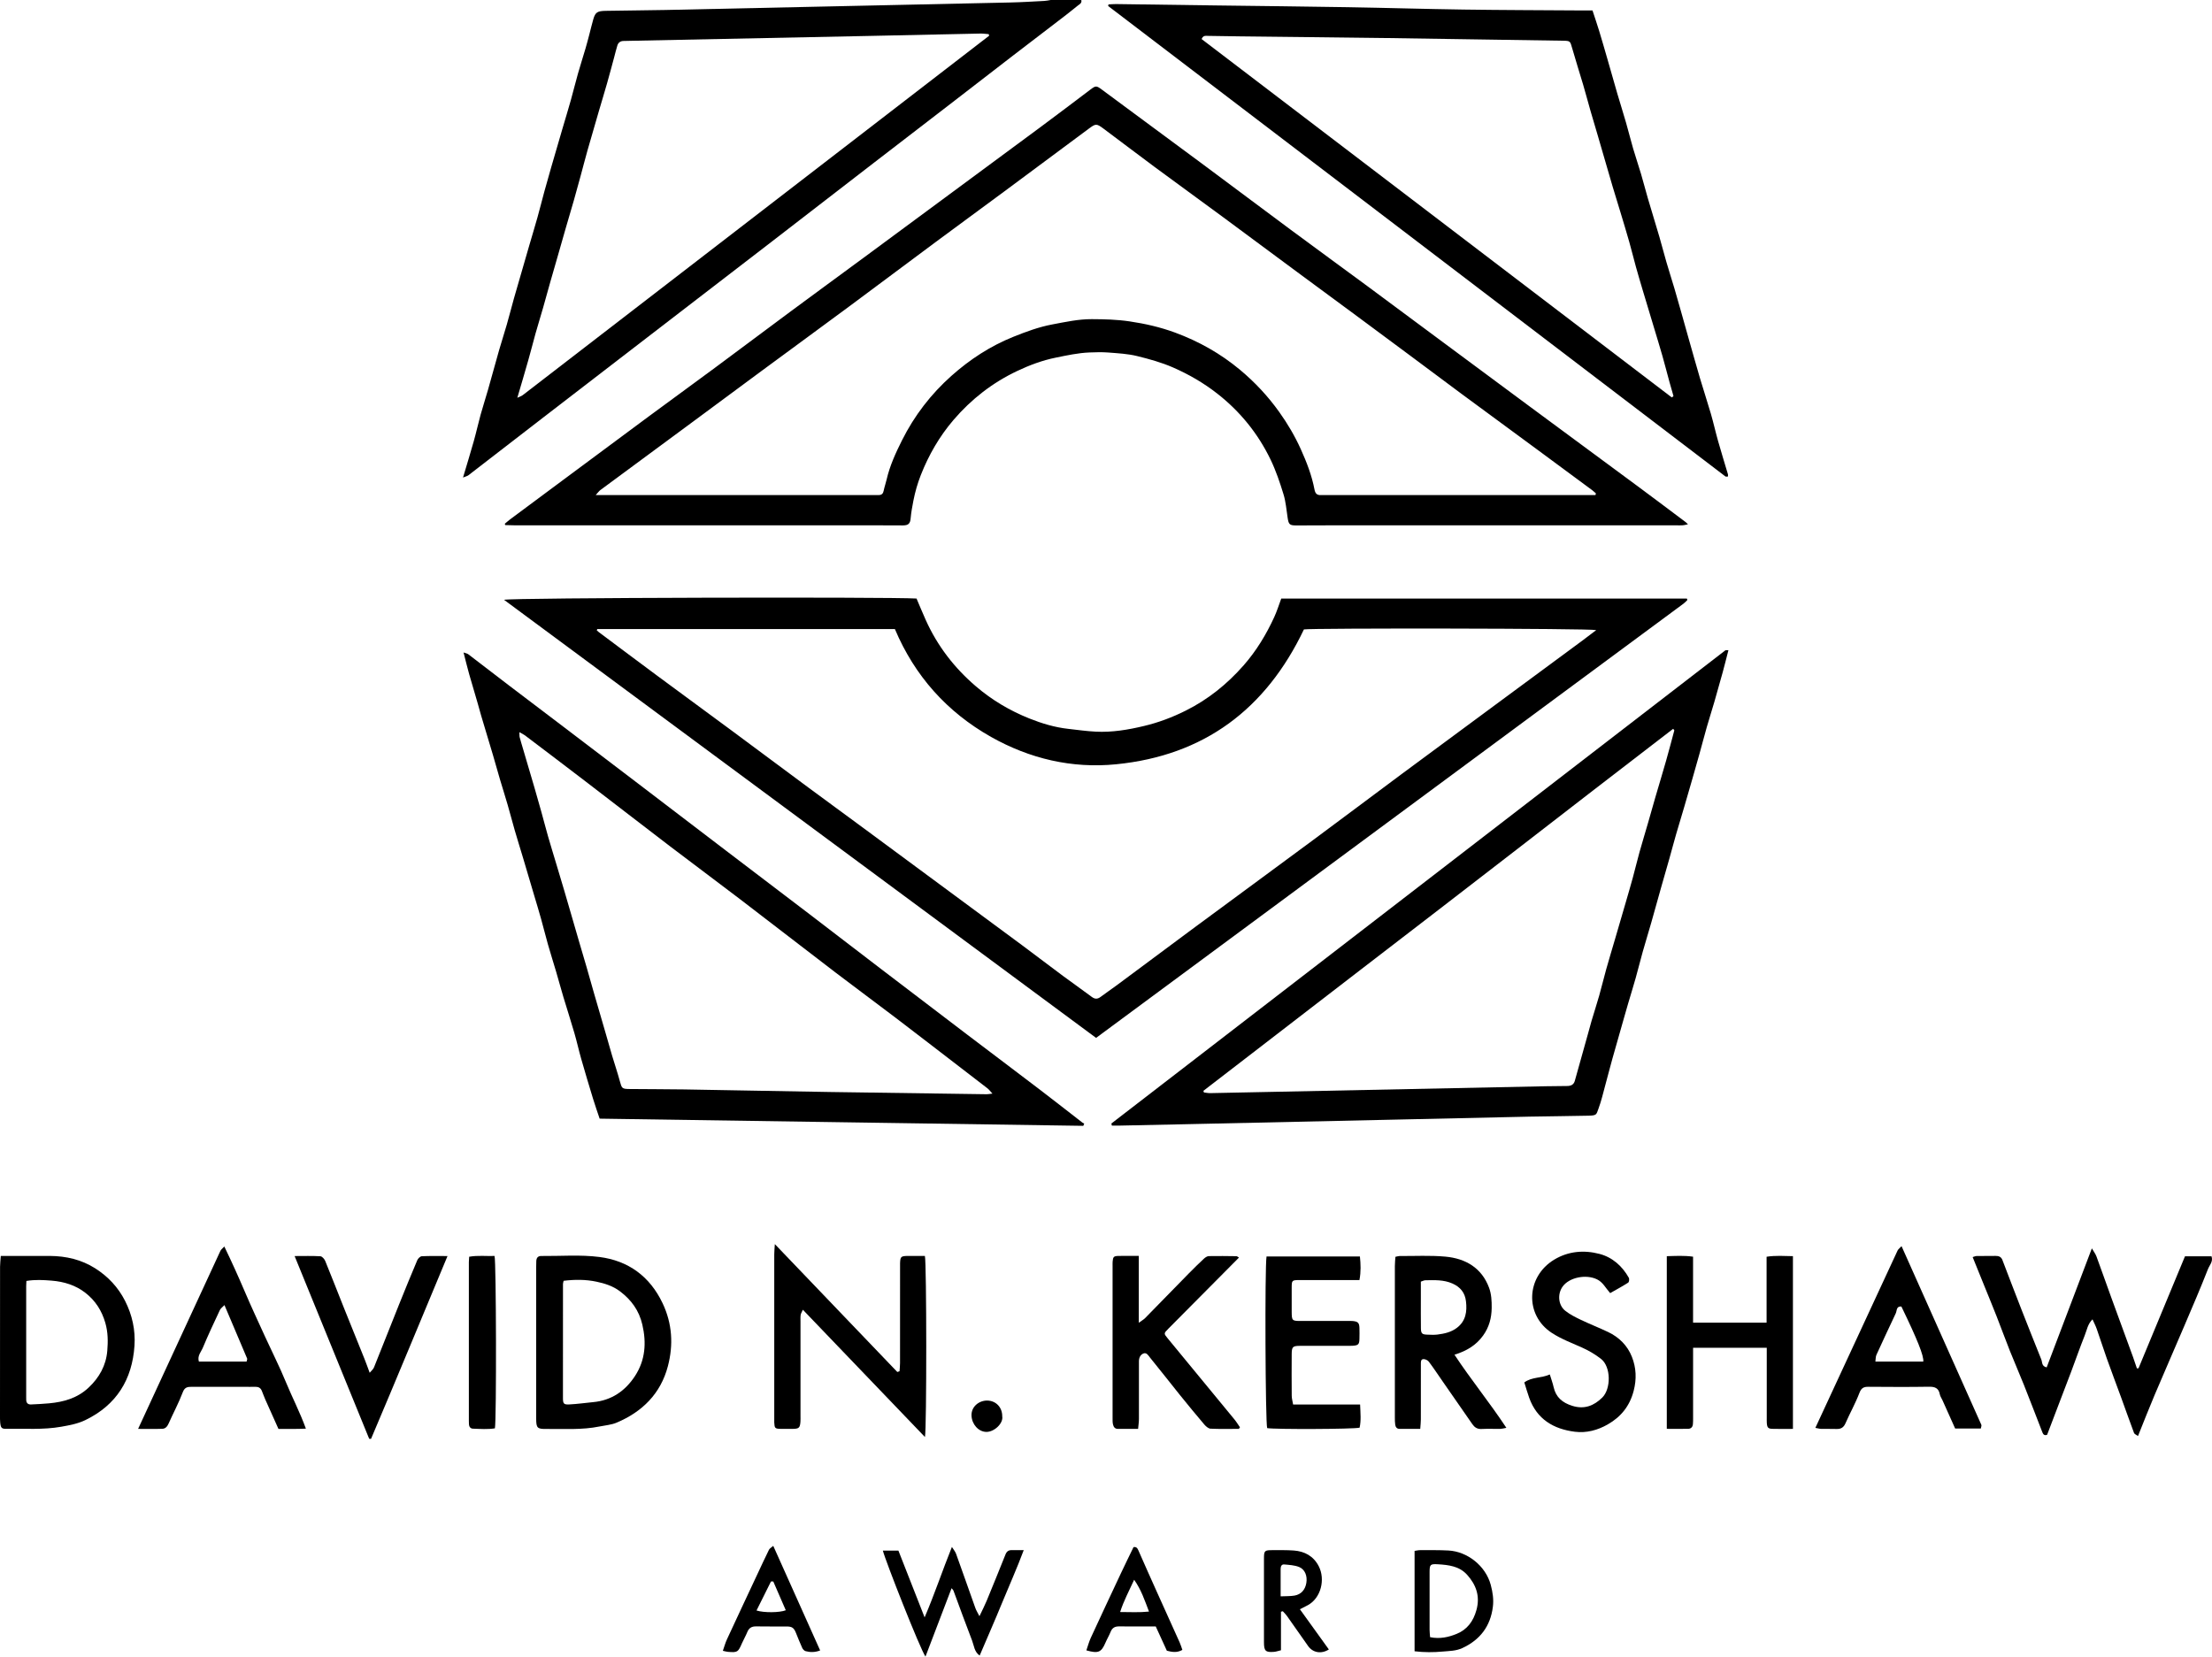 <?xml version="1.0" encoding="UTF-8"?>
<svg xmlns="http://www.w3.org/2000/svg" id="Layer_2" viewBox="0 0 800 599.2">
  <g id="Layer_1-2">
    <g>
      <path d="M391.06,0c.32,1.15-.7,1.56-1.29,2.05-2.33,1.93-4.74,3.76-7.14,5.6-5.36,4.11-10.74,8.2-16.09,12.32-7.41,5.7-14.79,11.43-22.2,17.14-9.4,7.24-18.81,14.46-28.21,21.71-12.82,9.89-25.62,19.79-38.44,29.68-10.22,7.88-20.47,15.74-30.7,23.62-7.96,6.12-15.91,12.24-23.87,18.37-8.78,6.76-17.57,13.52-26.35,20.29-9.12,7.03-18.22,14.09-27.34,21.11-.41,.32-.98,.43-1.97,.84,1.41-4.75,2.7-8.94,3.89-13.16,.89-3.17,1.6-6.39,2.47-9.57,.84-3.02,1.82-6.01,2.68-9.03,1.36-4.77,2.65-9.56,4.01-14.33,.88-3.08,1.89-6.12,2.77-9.2,.91-3.16,1.71-6.35,2.6-9.52,.87-3.1,1.79-6.18,2.68-9.27,.95-3.27,1.89-6.55,2.84-9.82,.99-3.41,2.03-6.81,2.99-10.23,.87-3.09,1.63-6.21,2.48-9.31,.8-2.92,1.63-5.84,2.47-8.75,1.33-4.6,2.68-9.2,4.02-13.8,1.03-3.5,2.1-7,3.09-10.51,.89-3.17,1.66-6.38,2.56-9.54,.87-3.08,1.86-6.12,2.76-9.19,.49-1.67,.92-3.35,1.37-5.04,.49-1.85,.91-3.72,1.45-5.55,.74-2.47,1.43-2.94,4.51-2.99,7.19-.13,14.38-.17,21.57-.31,17.36-.35,34.71-.75,52.07-1.13,24.2-.52,48.39-1.03,72.59-1.58,4.12-.09,8.23-.35,12.35-.56,.78-.04,1.55-.22,2.32-.34,3.68,0,7.37,0,11.05,0Zm-33.33,12.9c-.05-.18-.09-.37-.14-.55-1-.07-2-.23-3-.21-13.15,.27-26.3,.57-39.45,.84-28.84,.6-57.69,1.18-86.53,1.77-1.05,.02-2.1,.04-3.16,.07-1.09,.03-1.84,.6-2.16,1.59-.45,1.4-.77,2.85-1.16,4.27-.86,3.18-1.7,6.36-2.6,9.53-.95,3.35-1.98,6.67-2.95,10.01-1.39,4.77-2.79,9.53-4.14,14.31-.87,3.08-1.66,6.19-2.5,9.28-.8,2.93-1.6,5.86-2.43,8.78-.95,3.33-1.96,6.65-2.92,9.99-.95,3.27-1.87,6.55-2.81,9.83-.91,3.18-1.84,6.34-2.74,9.52-.9,3.17-1.75,6.34-2.66,9.51-.88,3.08-1.84,6.14-2.71,9.23-.89,3.18-1.68,6.39-2.59,9.56-1.25,4.42-2.57,8.83-3.98,13.65,.92-.44,1.51-.61,1.95-.95,56.24-43.33,112.46-86.67,168.69-130.01Z"></path>
      <path d="M182.6,189.42c.63-.52,1.25-1.08,1.9-1.57,6.81-5.07,13.63-10.13,20.45-15.2,9.88-7.33,19.74-14.68,29.63-21.99,7.94-5.87,15.94-11.67,23.88-17.55,9.19-6.8,18.33-13.68,27.51-20.48,8.76-6.49,17.57-12.92,26.35-19.39,9.41-6.93,18.8-13.89,28.2-20.83,11.85-8.75,23.72-17.49,35.56-26.27,6.11-4.53,12.17-9.13,18.25-13.72,1.94-1.46,2.18-1.48,4.05-.1,12.33,9.12,24.67,18.21,36.98,27.35,10.51,7.8,20.97,15.67,31.48,23.46,9.25,6.86,18.57,13.63,27.83,20.47,8.99,6.64,17.95,13.32,26.93,19.98,10.57,7.84,21.15,15.69,31.73,23.52,13.1,9.69,26.23,19.35,39.32,29.04,5.71,4.22,11.37,8.5,17.05,12.76,.2,.15,.36,.34,.78,.74-.77,.16-1.3,.32-1.84,.36-.79,.06-1.58,.02-2.37,.02-41.58,0-83.17,0-124.75,0-4.21,0-8.42,.05-12.63,.04-2.5,0-2.83-.34-3.2-2.78-.44-2.84-.65-5.76-1.49-8.48-1.31-4.28-2.76-8.58-4.7-12.6-4.56-9.42-11.02-17.4-19.3-23.86-4.93-3.85-10.27-6.94-16.02-9.45-4.2-1.83-8.56-3.02-12.94-4.1-3.36-.83-6.91-1-10.39-1.28-2.27-.18-4.56-.11-6.84-.02-4.11,.17-8.1,1.04-12.12,1.86-4.93,.99-9.58,2.74-14.07,4.87-8.89,4.22-16.52,10.16-22.93,17.63-5.12,5.97-9.01,12.71-11.87,20-1.16,2.95-2.05,6.04-2.67,9.21-.42,2.13-.81,4.24-1,6.4-.17,1.99-.86,2.58-2.85,2.59-4.04,.01-8.07-.04-12.11-.04-42.81,0-85.62,0-128.43,0-1.09,0-2.17-.05-3.26-.08-.04-.18-.09-.36-.13-.54Zm394.43-10.35c.05-.2,.1-.4,.15-.6-.45-.39-.88-.82-1.36-1.18-6.47-4.79-12.94-9.57-19.42-14.35-9.22-6.79-18.45-13.56-27.66-20.36-6.26-4.63-12.49-9.31-18.74-13.96-6.26-4.65-12.52-9.3-18.79-13.94-7.38-5.45-14.77-10.88-22.15-16.34-9.12-6.75-18.22-13.52-27.35-20.26-8.02-5.91-16.09-11.75-24.1-17.67-6.2-4.59-12.33-9.28-18.51-13.88-2.51-1.87-2.81-1.85-5.25-.04-10.3,7.63-20.57,15.3-30.87,22.93-8.14,6.03-16.32,11.99-24.45,18.03-10.44,7.75-20.84,15.56-31.28,23.3-10.59,7.84-21.23,15.61-31.83,23.43-8.01,5.9-15.99,11.84-23.99,17.75-11.43,8.44-22.88,16.87-34.3,25.33-.49,.36-.85,.9-1.69,1.82,1.55,0,2.49,0,3.43,0,32.37,0,64.74,0,97.12,0,.61,0,1.23,0,1.84-.01,1.03-.01,1.56-.52,1.76-1.56,.27-1.36,.75-2.67,1.06-4.02,1.15-5.03,3.29-9.66,5.58-14.24,4.47-8.93,10.45-16.7,17.9-23.33,6.65-5.92,13.99-10.72,22.3-14.07,4.62-1.86,9.25-3.58,14.16-4.5,4.73-.89,9.43-1.93,14.28-1.91,4.55,.02,9.06,.13,13.61,.8,5.66,.83,11.18,2.1,16.5,4.06,8.58,3.16,16.46,7.6,23.52,13.49,5.38,4.49,10.09,9.54,14.15,15.23,3.03,4.24,5.65,8.69,7.8,13.45,2.13,4.72,3.99,9.52,4.96,14.62,.26,1.35,.85,2.05,2.25,1.99,.44-.02,.88,0,1.32,0,31.76,0,63.52,0,95.27,0,.93,0,1.86,0,2.8,0Z"></path>
      <path d="M396.4,375.41c-71.44-52.87-142.66-105.58-214.11-158.45,2.56-.78,139.35-1.09,149.19-.46,1.07,2.51,2.15,5.14,3.32,7.74,4.22,9.4,10.35,17.35,18.19,24.05,5.79,4.95,12.24,8.77,19.26,11.58,4.53,1.81,9.23,3.23,14.12,3.77,3.3,.37,6.6,.84,9.92,1.01,5.9,.3,11.67-.67,17.41-2.04,5.27-1.25,10.25-3.13,15.08-5.54,8.13-4.05,15.04-9.62,21.01-16.42,4.6-5.25,8.17-11.15,11.07-17.47,.97-2.12,1.66-4.37,2.52-6.67h146.69c.1,.21,.15,.29,.16,.38,0,.08,0,.19-.05,.24-.43,.41-.84,.86-1.32,1.22-70.76,52.32-141.53,104.64-212.46,157.08ZM216.02,227.53c-.06,.16-.13,.32-.19,.48,.25,.21,.48,.44,.74,.64,7.13,5.33,14.25,10.68,21.41,15.98,8.91,6.59,17.85,13.13,26.76,19.72,9.25,6.84,18.46,13.73,27.71,20.58,6.68,4.95,13.4,9.84,20.09,14.78,10.94,8.07,21.87,16.15,32.8,24.23,8.08,5.97,16.17,11.92,24.23,17.9,4.99,3.71,9.93,7.49,14.92,11.2,3.42,2.54,6.92,4.96,10.32,7.52,1.19,.9,2.13,.87,3.28,0,1.87-1.42,3.83-2.71,5.71-4.11,9.18-6.81,18.33-13.66,27.52-20.46,14.56-10.76,29.16-21.46,43.71-32.23,10.58-7.83,21.09-15.75,31.66-23.6,11.76-8.73,23.55-17.41,35.33-26.11,10.11-7.46,20.22-14.92,30.32-22.38,1.63-1.21,3.24-2.45,4.96-3.75-2.2-.65-103.28-.76-105.72-.25-13.78,28.89-36.12,45.62-67.92,48.78-16,1.59-31.27-2.02-45.24-9.9-15.94-9-27.62-22.07-34.77-39.01h-107.64Z"></path>
      <path d="M624.94,172.36c-.41,0-.74,.11-.9-.01C549.62,115.63,475.2,58.9,400.78,2.17c.04-.19,.08-.38,.12-.57,.9-.05,1.8-.14,2.7-.13,12.1,.16,24.2,.34,36.3,.5,15.78,.21,31.57,.36,47.35,.63,14.03,.23,28.05,.66,42.08,.86,14.21,.2,28.42,.22,42.62,.32,1.22,0,2.44,0,4,0,.82,2.52,1.66,4.95,2.41,7.41,1.04,3.4,2.01,6.81,3,10.22,1.21,4.19,2.38,8.38,3.6,12.57,1.03,3.51,2.14,6.99,3.15,10.5,.89,3.08,1.64,6.19,2.54,9.27,.9,3.07,1.94,6.1,2.85,9.16,.87,2.92,1.6,5.87,2.46,8.79,1.37,4.69,2.82,9.35,4.2,14.04,.88,3,1.63,6.03,2.51,9.02,.94,3.24,1.98,6.45,2.94,9.68,.79,2.66,1.54,5.33,2.29,8,.95,3.35,1.88,6.71,2.83,10.06,1.36,4.77,2.69,9.55,4.09,14.31,1.28,4.32,2.7,8.59,3.96,12.92,.94,3.25,1.67,6.56,2.59,9.81,1.14,4.03,2.38,8.03,3.57,12.04,.05,.16,0,.34,0,.79Zm-20.31-28.6c.2-.16,.41-.33,.61-.49-.47-1.66-.97-3.31-1.42-4.97-.87-3.18-1.68-6.37-2.58-9.54-1-3.51-2.08-7-3.13-10.5-1.33-4.42-2.67-8.84-3.99-13.26-.84-2.82-1.68-5.65-2.47-8.49-.83-3.01-1.57-6.05-2.42-9.05-.99-3.5-2.06-6.99-3.11-10.48-.96-3.18-1.95-6.34-2.9-9.52-.87-2.91-1.7-5.84-2.55-8.76-.94-3.24-1.88-6.49-2.83-9.73-.85-2.91-1.73-5.81-2.57-8.72-.91-3.17-1.75-6.36-2.68-9.53-1.31-4.43-2.73-8.84-3.99-13.28-.73-2.58-.7-2.67-3.28-2.71-21.05-.32-42.09-.67-63.14-.96-17.98-.24-35.96-.41-53.94-.62-3.77-.04-7.54-.14-11.31-.17-.8,0-1.79-.28-2.35,1.15,56.66,43.19,113.36,86.41,170.05,129.63Z"></path>
      <path d="M391.82,407.23c-58.19-.87-116.37-1.73-174.95-2.6-.76-2.29-1.64-4.73-2.39-7.21-1.47-4.81-2.91-9.63-4.29-14.46-.88-3.08-1.56-6.22-2.46-9.3-1.26-4.33-2.65-8.63-3.95-12.95-.9-3.01-1.72-6.05-2.6-9.07-.98-3.33-2.04-6.63-2.99-9.97-.88-3.08-1.63-6.2-2.5-9.29-.79-2.83-1.65-5.65-2.49-8.47-1.34-4.51-2.67-9.02-4.01-13.53-1-3.33-2.04-6.65-3.01-9.99-.89-3.08-1.69-6.19-2.58-9.27-.89-3.08-1.87-6.13-2.78-9.2-.86-2.91-1.66-5.85-2.52-8.76-1.41-4.77-2.86-9.52-4.28-14.29-.45-1.5-.83-3.02-1.27-4.52-1.01-3.49-2.07-6.97-3.06-10.47-.7-2.48-1.3-4.99-2.04-7.87,.75,.27,1.33,.35,1.73,.66,4.95,3.77,9.86,7.58,14.81,11.35,6.48,4.94,12.99,9.85,19.48,14.78,9.04,6.87,18.08,13.75,27.11,20.63,10.61,8.09,21.2,16.19,31.82,24.28,10.12,7.71,20.27,15.4,30.38,23.12,8.39,6.4,16.74,12.86,25.13,19.26,10.54,8.05,21.1,16.09,31.66,24.12,8.75,6.65,17.55,13.25,26.29,19.92,5.16,3.93,10.26,7.95,15.39,11.92,.2,.15,.45,.24,.67,.35-.11,.27-.21,.55-.32,.82Zm-203.97-142.39c.04,.85-.02,1.37,.1,1.84,.35,1.35,.77,2.68,1.16,4.02,1.4,4.76,2.82,9.52,4.21,14.29,.83,2.83,1.63,5.66,2.42,8.5,.84,3.01,1.61,6.04,2.47,9.04,.96,3.33,1.98,6.65,2.98,9.97,.95,3.18,1.91,6.35,2.85,9.54,.91,3.09,1.8,6.18,2.7,9.27,.92,3.16,1.83,6.32,2.75,9.48,.87,2.99,1.77,5.97,2.64,8.97,.92,3.17,1.79,6.36,2.71,9.53,1.35,4.69,2.73,9.37,4.09,14.06,.82,2.83,1.61,5.68,2.45,8.51,.91,3.07,1.96,6.11,2.79,9.2,.71,2.61,.78,2.82,3.48,2.85,6.58,.07,13.16,.05,19.74,.15,17.54,.29,35.08,.65,52.62,.93,18.94,.3,37.89,.55,56.84,.81,.49,0,.98-.1,2.08-.23-.82-.88-1.24-1.47-1.79-1.9-3.07-2.4-6.17-4.75-9.25-7.12-8.1-6.22-16.19-12.48-24.32-18.67-7.04-5.36-14.17-10.59-21.2-15.96-11.57-8.83-23.06-17.76-34.63-26.6-8.39-6.41-16.88-12.69-25.27-19.09-10.26-7.83-20.46-15.74-30.71-23.59-7.28-5.58-14.6-11.11-21.91-16.65-.52-.39-1.14-.66-2-1.15Z"></path>
      <path d="M401.94,406.39c74.01-57.05,148.02-114.1,222.04-171.14,.17-.13,.49-.05,1.13-.08-.73,2.82-1.38,5.49-2.11,8.14-.96,3.52-1.95,7.03-2.97,10.54-.89,3.07-1.88,6.12-2.76,9.2-.91,3.17-1.72,6.36-2.61,9.53-.84,3.01-1.7,6.02-2.56,9.03-.99,3.44-1.98,6.88-2.99,10.32-.98,3.33-2,6.64-2.96,9.97-.82,2.83-1.56,5.69-2.36,8.53-.96,3.42-1.96,6.83-2.93,10.25-1.23,4.36-2.43,8.73-3.67,13.09-1,3.51-2.09,7-3.08,10.52-.89,3.17-1.67,6.37-2.56,9.53-.87,3.09-1.83,6.15-2.73,9.22-.47,1.58-.92,3.17-1.37,4.76-1.43,5.03-2.89,10.05-4.29,15.09-.89,3.18-1.7,6.38-2.57,9.57-.78,2.84-1.43,5.73-2.45,8.48-.83,2.23-.6,2.54-3.6,2.62-7.1,.17-14.21,.19-21.31,.34-16.22,.34-32.44,.72-48.66,1.08-25.51,.56-51.03,1.12-76.54,1.68-7.8,.17-15.61,.33-23.41,.49-.83,.02-1.67,0-2.5,0l-.17-.75Zm203.61-142.22c-.14-.18-.28-.37-.43-.55-18.92,14.54-37.82,29.1-56.67,43.72-18.82,14.59-37.72,29.07-56.59,43.6-18.88,14.54-37.76,29.09-56.64,43.63,.07,.2,.14,.4,.2,.59,.74,.08,1.49,.25,2.23,.24,13.94-.27,27.87-.56,41.81-.85,26.56-.55,53.12-1.1,79.68-1.64,2.54-.05,5.09-.08,7.63-.09,1.36,0,2.39-.46,2.78-1.85,1.58-5.62,3.15-11.24,4.72-16.87,.44-1.59,.85-3.19,1.32-4.78,.91-3.07,1.9-6.11,2.78-9.19,.9-3.17,1.65-6.37,2.54-9.54,1.01-3.6,2.1-7.18,3.15-10.77,1.32-4.51,2.64-9.03,3.95-13.54,.84-2.91,1.7-5.82,2.5-8.74,.84-3.09,1.58-6.22,2.44-9.31,.98-3.51,2.05-6.99,3.06-10.49,.9-3.1,1.76-6.22,2.66-9.32,1.29-4.42,2.63-8.82,3.89-13.24,1.04-3.65,1.99-7.32,2.98-10.99Z"></path>
      <path d="M773.42,494.93c5.59-13.47,11.18-26.95,16.81-40.51h9.59c.68,1.88-.73,3.22-1.27,4.61-2.72,6.94-5.67,13.79-8.6,20.65-3.53,8.29-7.16,16.53-10.67,24.83-2.05,4.83-3.95,9.73-6.04,14.91-.61-.45-1.28-.67-1.43-1.08-1.62-4.32-3.15-8.67-4.73-13.01-1.69-4.63-3.45-9.24-5.1-13.88-1.27-3.57-2.41-7.18-3.67-10.76-.39-1.12-.96-2.19-1.53-3.47-1.74,1.69-2.04,3.91-2.82,5.85-1.7,4.25-3.2,8.58-4.81,12.87-1.64,4.36-3.32,8.71-4.98,13.06-1.27,3.34-2.54,6.67-3.8,9.98-.9,.34-1.39-.05-1.68-.8-2.23-5.72-4.41-11.46-6.68-17.16-1.64-4.13-3.44-8.2-5.08-12.32-1.66-4.18-3.2-8.41-4.84-12.6-1.55-3.94-3.17-7.85-4.76-11.78-1.27-3.14-2.54-6.28-3.89-9.61,.49-.14,.95-.38,1.42-.39,2.28-.04,4.56,0,6.84-.04,1.17-.02,2.06,.32,2.5,1.48,2.27,5.91,4.51,11.84,6.82,17.73,2.39,6.11,4.82,12.2,7.26,18.29,.39,.98,.05,2.41,1.93,2.82,5.37-14.16,10.76-28.36,16.34-43.05,.71,1.22,1.33,2.01,1.66,2.91,1.85,5.02,3.61,10.07,5.44,15.09,2.57,7.09,5.18,14.17,7.77,21.25,.5,1.37,.95,2.77,1.42,4.15,.2,0,.4-.02,.61-.02Z"></path>
      <path d="M325.33,496.02c.06-1,.18-2,.18-3.01,.01-11.4,.01-22.81,.01-34.21,0-.61-.02-1.23,0-1.84,.08-2.41,.32-2.65,2.8-2.67,2.09-.02,4.17,0,6.18,0,.63,2.37,.67,62.72,.02,65.5-14.74-15.37-29.31-30.56-44.15-46.04-.37,.84-.71,1.32-.79,1.84-.12,.77-.07,1.57-.07,2.36,0,11.4,0,22.81,0,34.21,0,.7,.03,1.41-.02,2.1-.16,2.18-.55,2.55-2.71,2.58-1.49,.02-2.98,.03-4.47,0-2.01-.05-2.19-.24-2.29-2.31-.03-.53,0-1.05,0-1.58,0-19.74,0-39.47,0-59.21,0-1.01,.11-2.03,.21-3.73,15.09,15.75,29.69,31,44.3,46.26,.26-.09,.53-.18,.79-.27Z"></path>
      <path d="M193.92,485.29c0-9.03,0-18.07,0-27.1,0-.7,0-1.4,.04-2.1,.07-1.12,.6-1.8,1.81-1.78,7.01,.07,14.11-.53,21.02,.36,10.42,1.33,18.22,6.98,22.85,16.73,3.51,7.4,3.93,15.06,1.91,22.77-2.6,9.92-9.25,16.51-18.56,20.43-1.89,.8-4.07,.95-6.12,1.37-6.41,1.31-12.91,.84-19.38,.9-3.17,.03-3.56-.37-3.57-3.67-.02-7.02,0-14.03,0-21.05,0-2.28,0-4.56,0-6.84Zm9.92-22.01c-.13,.62-.23,.87-.23,1.13-.01,13.77-.03,27.55-.01,41.32,0,2.02,.31,2.37,2.32,2.27,2.88-.14,5.74-.56,8.61-.83,6.63-.61,11.59-4.04,15.12-9.44,3.73-5.71,4.2-11.98,2.66-18.6-1.19-5.12-3.99-8.94-8.07-12.03-2.56-1.94-5.56-2.88-8.58-3.51-3.85-.81-7.8-.8-11.82-.31Z"></path>
      <path d="M.29,454.29c2.8,0,5.15,0,7.51,0,3.42,0,6.84-.02,10.26,0,5.84,.04,11.37,1.32,16.35,4.47,4.65,2.95,8.31,6.84,10.82,11.78,2.59,5.1,3.78,10.57,3.41,16.21-.82,12.23-6.5,21.44-17.72,26.89-2.78,1.35-5.74,1.89-8.78,2.43-6.55,1.16-13.11,.63-19.66,.76-1.92,.04-2.21-.31-2.41-2.29-.08-.78-.07-1.58-.07-2.37,0-17.99,0-35.97,.02-53.96,0-1.2,.16-2.41,.27-3.94Zm9.26,9.03c-.04,.86-.08,1.38-.08,1.9,0,13.33,0,26.66,0,39.98,0,.35,.02,.7,.01,1.05-.01,1.19,.58,1.82,1.77,1.76,2.18-.1,4.37-.21,6.54-.41,5.28-.49,10.18-1.88,14.2-5.63,3.91-3.65,6.37-8.06,6.81-13.36,.28-3.36,.27-6.72-.71-10.12-1.29-4.45-3.61-8.04-7.16-10.82-3.58-2.81-7.8-4.09-12.29-4.45-2.96-.24-5.93-.41-9.07,.11Z"></path>
      <path d="M648.44,516.85c-2.74,0-5.1,.06-7.45-.02-1.56-.05-1.89-.49-2-2.15-.04-.61-.02-1.23-.02-1.84,0-7.45,0-14.91,0-22.36v-2.98h-26.64c0,1.15,0,2.17,0,3.2,0,7.45,0,14.91,0,22.36,0,.7,0,1.4-.07,2.1-.09,1.01-.69,1.64-1.7,1.66-2.52,.05-5.03,.01-7.74,.01v-62.45c3.13-.08,6.14-.29,9.5,.18v23.87h26.59v-23.85c3.32-.51,6.33-.26,9.53-.21v62.48Z"></path>
      <path d="M526.03,490.02c6,9.08,12.73,17.3,18.77,26.45-1.05,.19-1.61,.36-2.18,.37-2.28,.03-4.57-.07-6.84,.04-1.51,.08-2.49-.6-3.27-1.72-3.61-5.19-7.21-10.39-10.82-15.58-1.63-2.35-3.21-4.75-4.93-7.03-.39-.52-1.28-.96-1.92-.94-1.04,.03-.96,1.04-.96,1.83,0,6.67,0,13.34-.01,20.01,0,1.03-.13,2.05-.22,3.39-2.64,0-5.07,0-7.5,0-.97,0-1.43-.66-1.55-1.5-.13-.86-.13-1.75-.13-2.62,0-18.25,0-36.51,0-54.76,0-1.11,.13-2.23,.2-3.35,.66-.13,1.08-.29,1.51-.29,5.53,.03,11.08-.28,16.57,.22,7.29,.67,13.13,4.05,15.8,11.28,.83,2.23,.97,4.82,.94,7.24-.04,3.58-.9,6.97-3.1,10.02-2.53,3.51-5.91,5.55-10.35,6.94Zm-12.16-26.43c0,2.04,0,4.04,0,6.05,0,3.59-.03,7.18,.02,10.78,.03,1.93,.4,2.28,2.31,2.34,1.22,.04,2.47,.12,3.67-.03,2.5-.32,4.96-.85,7.03-2.43,3.24-2.46,3.73-5.9,3.29-9.6-.36-3.08-2-5.16-4.91-6.44-3.18-1.4-6.47-1.23-9.78-1.17-.49,0-.98,.29-1.65,.5Z"></path>
      <path d="M448.02,516.84c-3.41,0-6.82,.1-10.22-.07-.78-.04-1.68-.84-2.26-1.52-3.03-3.56-5.99-7.17-8.93-10.81-3.58-4.44-7.07-8.96-10.69-13.38-.59-.72-1.24-2.04-2.5-1.44-1.05,.5-1.52,1.58-1.51,2.84,.02,6.93,.02,13.86,0,20.79,0,1.11-.18,2.22-.3,3.59-2.57,0-4.92-.02-7.27,.01-1.12,.02-1.59-.71-1.8-1.58-.19-.75-.16-1.56-.16-2.35,0-18.34,0-36.67,0-55.01,0-.53-.02-1.06,.02-1.58,.13-1.69,.39-2,2.06-2.04,2.35-.06,4.71-.01,7.4-.01v24.18c1.1-.8,1.75-1.15,2.25-1.65,5.33-5.43,10.62-10.89,15.95-16.31,1.76-1.79,3.56-3.55,5.4-5.26,.47-.43,1.15-.88,1.74-.89,3.33-.07,6.66-.01,9.99,.03,.21,0,.42,.22,.91,.49-2.15,2.16-4.18,4.21-6.21,6.26-6.45,6.49-12.91,12.98-19.35,19.49-1.69,1.7-1.67,1.73-.23,3.48,8.04,9.77,16.1,19.53,24.13,29.31,.74,.9,1.34,1.9,2.01,2.86-.14,.19-.28,.39-.41,.58Z"></path>
      <path d="M687.72,450.75c9.71,21.71,19.3,43.16,28.86,64.62,.14,.32-.11,.81-.19,1.35h-9.28c-1.49-3.32-3.04-6.78-4.59-10.24-.32-.71-.82-1.39-.96-2.13-.42-2.31-1.82-2.79-3.98-2.75-7.27,.12-14.55,.07-21.82,.02-1.67-.01-2.57,.37-3.26,2.18-1.44,3.76-3.43,7.31-5.05,11.01-.67,1.52-1.62,2.12-3.22,2.07-1.84-.07-3.68,0-5.52-.03-.58-.01-1.15-.19-2.16-.37,9.98-21.55,19.85-42.86,29.74-64.15,.23-.5,.77-.86,1.44-1.58Zm7.86,41.77c.25-2.06-2.14-8-7.92-19.94-1.89-.16-1.57,1.5-2.04,2.49-2.35,4.99-4.7,9.97-6.98,14.99-.32,.7-.25,1.58-.38,2.45h17.32Z"></path>
      <path d="M49.95,516.84c10.1-21.88,19.92-43.14,29.76-64.38,.24-.52,.79-.9,1.42-1.58,2.66,5.5,5.09,10.9,7.42,16.35,2.36,5.54,4.92,11,7.42,16.48,2.49,5.44,5.2,10.78,7.47,16.31,2.24,5.45,4.99,10.7,7.19,16.74-3.64,.18-6.67,.07-9.92,.1-1.61-3.59-3.21-7.14-4.79-10.7-.45-1.02-.82-2.09-1.25-3.12-.42-1.01-1.19-1.43-2.28-1.41-1.4,.04-2.81,0-4.21,0-6.31,0-12.63,.01-18.94,0-1.49,0-2.47,.19-3.14,1.97-1.46,3.85-3.43,7.51-5.11,11.29-.47,1.07-1.14,1.88-2.24,1.92-2.69,.11-5.4,.04-8.8,.04Zm39.23-24.33c.09-.46,.3-.86,.19-1.13-2.65-6.3-5.33-12.58-8.19-19.31-.72,.76-1.37,1.18-1.65,1.78-2.12,4.52-4.25,9.03-6.17,13.64-.63,1.52-2.07,2.91-1.43,5.02h17.25Z"></path>
      <path d="M491.9,508.04c.12,3.11,.4,5.78-.18,8.37-2.14,.55-30.61,.65-33.43,.16-.65-1.86-.89-58.18-.23-62.09h33.77c.28,2.76,.41,5.48-.17,8.54-1.21,0-2.24,0-3.27,0-6.14,0-12.28-.01-18.42,0-2.75,0-2.8,.08-2.81,2.81,0,2.89-.01,5.79,0,8.68,.02,3.16,.15,3.3,3.23,3.3,5.7,.01,11.4,0,17.1,0,.61,0,1.23-.04,1.84,.03,1.8,.19,2.27,.67,2.33,2.48,.04,1.31,.04,2.63,0,3.95-.05,2.03-.41,2.38-2.5,2.51-.79,.05-1.58,.02-2.37,.02-5.52,0-11.05-.02-16.57,.01-2.71,.01-3.04,.33-3.06,3.03-.03,5-.04,10,.01,15,0,1,.31,2.01,.5,3.19h24.21Z"></path>
      <path d="M582.33,467.73c-1.7-1.93-2.62-3.93-4.73-4.96-3.98-1.96-10.14-.74-12.51,2.68-1.87,2.69-1.54,6.66,1.03,8.69,1.68,1.33,3.66,2.32,5.6,3.25,3.25,1.55,6.61,2.87,9.86,4.41,3.99,1.89,7.02,4.92,8.62,8.98,1.56,3.93,1.75,8.03,.64,12.3-1.43,5.52-4.62,9.44-9.41,12.17-3.63,2.07-7.65,3.15-11.8,2.64-7.76-.96-13.79-4.52-16.58-12.3-.64-1.79-1.15-3.62-1.76-5.55,2.74-2.04,6.19-1.49,9.22-2.88,.5,1.66,1.05,3.1,1.38,4.59,.83,3.69,3.2,5.64,6.72,6.75,4.37,1.38,7.84,0,10.88-2.99,3.19-3.15,3.18-11.15-.46-13.98-2.17-1.69-4.43-3-6.87-4.1-3.71-1.67-7.52-3.07-10.97-5.33-9.82-6.44-9.3-20.3,.91-26.47,5.12-3.09,10.8-3.54,16.4-2.07,4.64,1.22,8.19,4.38,10.59,8.63,.24,.43,.1,1.54-.24,1.76-2.08,1.34-4.27,2.51-6.5,3.78Z"></path>
      <path d="M161.85,454.33c-9.39,22.46-18.4,44.34-27.66,66.13-.22,0-.44-.02-.67-.03-8.93-21.88-17.85-43.75-26.97-66.1,3.44,0,6.39-.1,9.33,.08,.62,.04,1.44,.97,1.73,1.67,2.31,5.62,4.49,11.29,6.75,16.93,2.47,6.19,4.99,12.36,7.47,18.54,.61,1.51,1.14,3.05,1.87,5,.66-.8,1.3-1.29,1.55-1.93,3.05-7.56,6.01-15.15,9.05-22.71,2.16-5.38,4.36-10.75,6.62-16.09,.26-.61,1.05-1.39,1.62-1.42,2.94-.14,5.9-.07,9.3-.07Z"></path>
      <path d="M319.31,560.87h5.61c3.06,7.81,6.15,15.68,9.48,24.16,3.69-8.64,6.44-16.96,9.87-25.48,.59,.95,1.2,1.65,1.5,2.46,2.36,6.54,4.65,13.11,6.99,19.66,.32,.88,.84,1.69,1.47,2.93,.95-2.01,1.84-3.72,2.58-5.49,2.32-5.62,4.6-11.25,6.86-16.89,.41-1.03,1.09-1.53,2.19-1.52,1.3,.02,2.6,0,4.39,0-2.5,6.69-5.27,12.84-7.83,19.07-2.59,6.33-5.35,12.59-8.11,19.06-1.96-1.33-2.03-3.58-2.74-5.41-2.33-6.01-4.51-12.07-6.75-18.11-.08-.21-.29-.37-.67-.83-3.19,8.34-6.28,16.46-9.44,24.73-1.94-2.74-14.51-34.7-15.41-38.33Z"></path>
      <path d="M169.68,454.58c3.19-.56,6.22-.17,9.18-.28,.61,2.05,.73,59.31,.13,62.35-2.58,.42-5.28,.21-7.95,.12-.87-.03-1.39-.67-1.44-1.59-.02-.44-.03-.88-.03-1.31,0-19.11,0-38.22,0-57.34,0-.52,.06-1.05,.11-1.95Z"></path>
      <path d="M511.6,597.29v-36.31c.7-.1,1.36-.27,2.02-.27,3.41,.01,6.83-.06,10.24,.13,6.82,.37,13.43,5.51,15.29,12.43,.72,2.69,1.11,5.32,.76,7.99-.89,6.96-4.59,11.88-11.01,14.86-2.33,1.08-4.76,1.05-7.15,1.27-3.29,.3-6.61,.32-10.14-.1Zm5.61-5.1c3.59,.73,6.7-.02,9.6-1.19,3.82-1.55,6.06-4.59,7.17-8.65,1.38-5.01-.13-9.12-3.39-12.74-2.79-3.1-6.67-3.56-10.54-3.79-2.79-.17-3.02,.1-3.02,2.86-.01,6.93-.01,13.86,0,20.79,0,.86,.11,1.72,.18,2.72Z"></path>
      <path d="M463.28,582.98v13.94c-.98,.23-1.7,.5-2.44,.57-3.12,.26-3.71-.29-3.71-3.43-.01-10.08-.01-20.16,0-30.23,0-2.96,.18-3.12,3.14-3.12,2.54,0,5.09-.05,7.62,.13,3.97,.28,7.16,2.03,9.04,5.66,2.47,4.76,.83,11.55-3.96,14.13-.92,.49-1.85,.95-2.84,1.46,3.53,4.9,6.99,9.72,10.47,14.54-2.76,1.75-5.81,1.18-7.52-1.26-2.54-3.62-5.07-7.24-7.63-10.85-.44-.61-1-1.14-1.5-1.71l-.67,.17Zm-.12-5.56c1.94-.09,3.51-.02,5.03-.28,2.4-.42,3.87-2.13,4.27-4.6,.4-2.47-.48-4.87-2.63-5.74-1.65-.66-3.56-.75-5.37-.92-.97-.09-1.3,.71-1.3,1.61,0,3.15,0,6.3,0,9.93Z"></path>
      <path d="M296.61,597c-2,.74-3.64,.66-5.24,.25-.49-.13-1.01-.68-1.23-1.17-.83-1.8-1.55-3.66-2.3-5.5-.72-1.77-1.38-2.25-3.33-2.26-3.68-.02-7.36,.04-11.04-.03-1.61-.03-2.61,.56-3.21,2.07-.55,1.37-1.32,2.65-1.91,4.01-1.42,3.26-1.6,3.4-5.07,3.13-.5-.04-1-.2-1.85-.38,.52-1.48,.88-2.86,1.48-4.14,3.63-7.85,7.31-15.68,10.98-23.51,1.39-2.97,2.76-5.96,4.22-8.9,.26-.52,.91-.84,1.55-1.41,5.71,12.74,11.26,25.12,16.96,37.84Zm-23-14.46c2.66,.85,8.36,.8,10.58-.09-1.53-3.52-3.05-7.02-4.52-10.4-.51,0-.8-.06-.84,0-1.72,3.42-3.42,6.84-5.22,10.48Z"></path>
      <path d="M417.98,588.31c-4.65,0-8.94,.03-13.23-.02-1.49-.02-2.48,.49-3.06,1.92-.55,1.37-1.32,2.65-1.9,4.01-1.49,3.46-2.58,3.95-6.89,2.74,.53-1.52,.93-3.07,1.59-4.51,3.58-7.78,7.22-15.53,10.86-23.28,1.5-3.19,3.06-6.36,4.6-9.55,.95-.18,1.37,.28,1.74,1.12,2.22,5.08,4.49,10.13,6.76,15.19,2.73,6.06,5.48,12.11,8.2,18.18,.38,.85,.64,1.76,.97,2.68-1.99,1.12-3.76,.77-5.61,.3-1.32-2.89-2.65-5.78-4.02-8.79Zm-7.8-16.89c-1.83,4.03-3.73,7.5-5.07,11.67,3.65,0,6.82,.21,10.44-.16-1.58-4.13-2.82-7.9-5.37-11.51Z"></path>
      <path d="M362.47,512.3c.46,2.5-2.84,5.65-5.71,5.64-2.89-.02-5.27-2.77-5.4-5.87-.14-3.29,2.74-5.49,5.64-5.47,3.21,.02,5.51,2.48,5.47,5.7Z"></path>
    </g>
  </g>
</svg>
